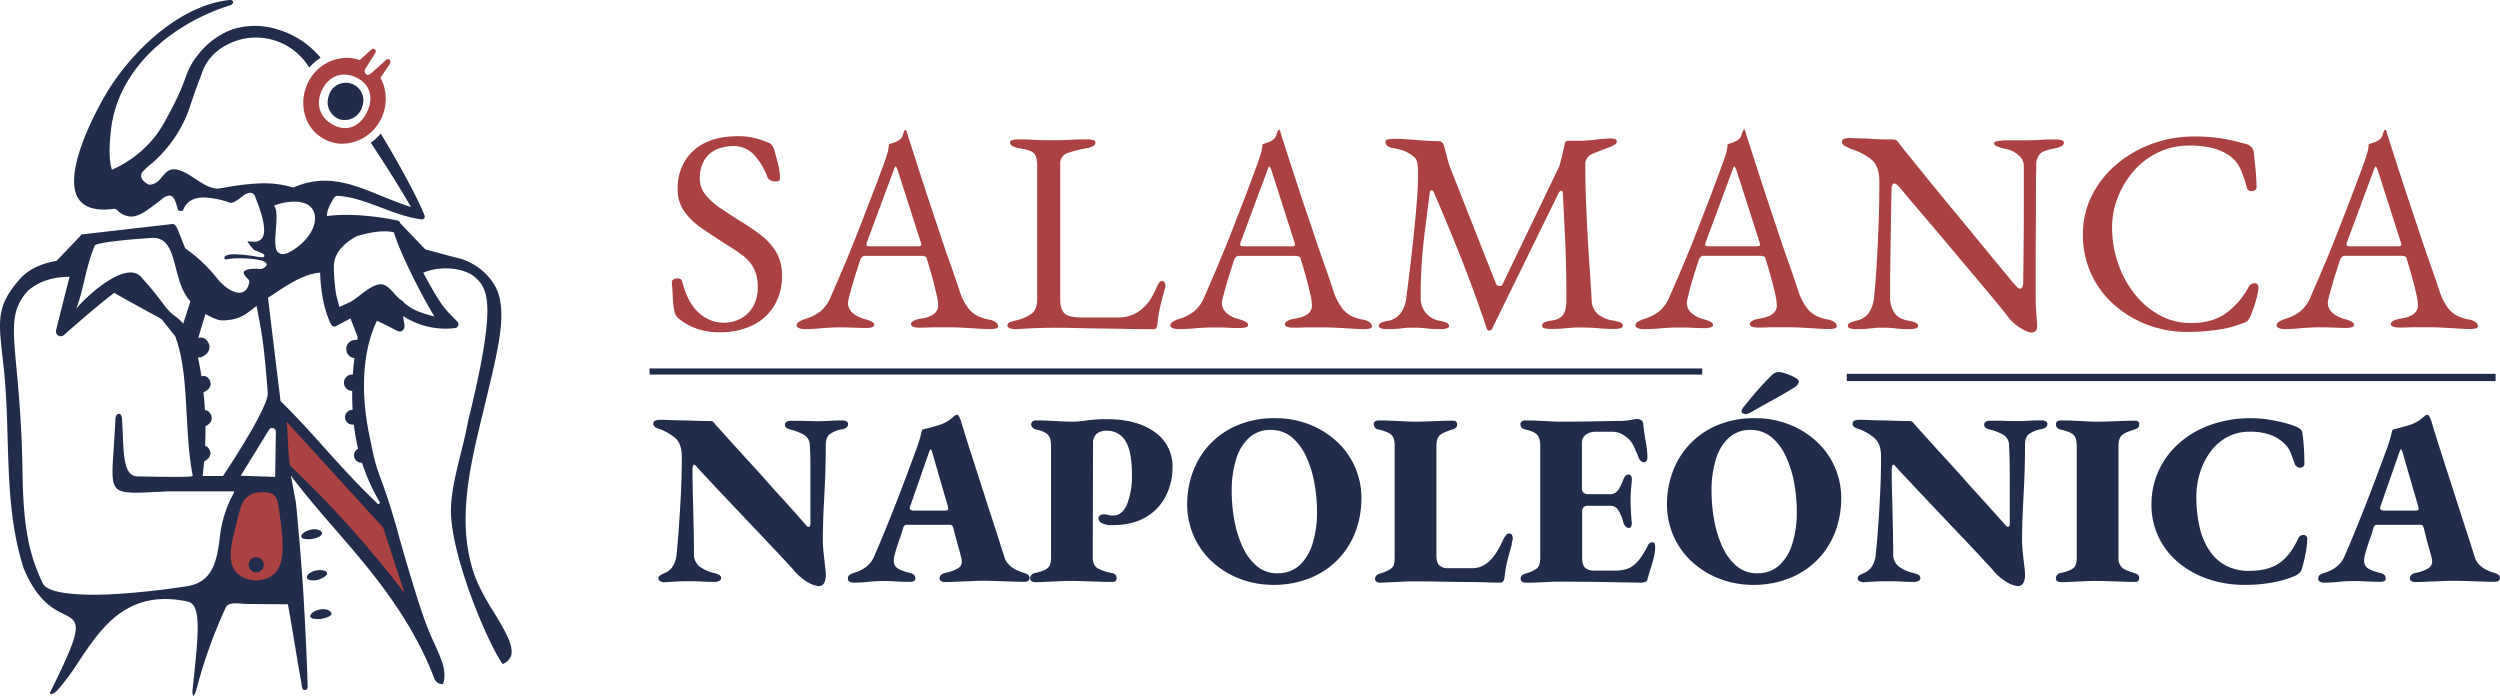 <svg xmlns="http://www.w3.org/2000/svg" viewBox="0 0 1073.59 298.9"><g id="Capa_2" data-name="Capa 2"><g id="Capa_1-2" data-name="Capa 1"><path d="M308.81,142.69a28.76,28.76,0,0,1-9.6-1.55,25.66,25.66,0,0,1-7.86-4.4,7.91,7.91,0,0,1-.93-1.11,5.41,5.41,0,0,1-.68-1.36,33.92,33.92,0,0,1-.8-6.44c-.13-2.64-.27-4.83-.44-6.56a1.41,1.41,0,0,1,.75-1.3,3.34,3.34,0,0,1,1.73-.44,2.87,2.87,0,0,1,1.24.31,1.36,1.36,0,0,1,.74,1.06q2.48,9.53,7.37,13.62a15.76,15.76,0,0,0,10.21,4.08,15.54,15.54,0,0,0,7.68-1.86,13.37,13.37,0,0,0,5.26-5.26,16,16,0,0,0,1.92-8,17.54,17.54,0,0,0-1.67-8.24,16.7,16.7,0,0,0-4.77-5.51q-3.09-2.35-7.55-5.08-4.83-3.09-9.53-6.25a31.4,31.4,0,0,1-7.8-7.3A16.38,16.38,0,0,1,291,81a22.87,22.87,0,0,1,2.85-11.39,20.61,20.61,0,0,1,8.6-8.11q5.76-3,14.43-3a28.59,28.59,0,0,1,7.74.93,44.28,44.28,0,0,1,5.26,1.79,3.77,3.77,0,0,1,1.67,1.24,5.09,5.09,0,0,1,.93,1.86c.5,1.73,1,3.71,1.61,5.94a25.16,25.16,0,0,1,.87,6.32c0,.91-.62,1.36-1.86,1.36a5.06,5.06,0,0,1-2.17-.5,2.28,2.28,0,0,1-1.3-1.23,29.25,29.25,0,0,0-6.06-10,12,12,0,0,0-8.8-3.47,17.59,17.59,0,0,0-6.93,1.36,11.68,11.68,0,0,0-5.26,4.46,14.87,14.87,0,0,0-2.05,8.29,10.57,10.57,0,0,0,2.42,6.75,28.71,28.71,0,0,0,6.38,5.76q4,2.73,8.54,5.57,4.33,2.61,8.48,5.7a26.65,26.65,0,0,1,6.81,7.37,19.33,19.33,0,0,1,2.66,10.46,24.18,24.18,0,0,1-3.34,12.81,22.1,22.1,0,0,1-9.41,8.49A32.05,32.05,0,0,1,308.81,142.69Z" style="fill:#ab4140"/><path d="M345.71,141.33a6.54,6.54,0,0,1-2.6-.44q-1-.44-1-1.17a1.89,1.89,0,0,1,1.05-1.55,12.74,12.74,0,0,1,3-1.3,20.12,20.12,0,0,0,5.95-3,15.52,15.52,0,0,0,4.7-6.57q3.47-7.92,6.38-14.85t5.51-13.62q2.6-6.69,5.39-13.93T380,69.14c.41-1.16.78-2.31,1.11-3.47a17.22,17.22,0,0,0,.62-3.71l2.23-.75a9.27,9.27,0,0,0,2.23-1.11,3.9,3.9,0,0,0,1.55-2.23,6.93,6.93,0,0,1,.8-2,.44.44,0,0,1,.31-.13c.13,0,.23.09.31.25a5.75,5.75,0,0,1,.43,1.24c.13.5.27,1,.44,1.49q3,9.41,6.19,19.19t6.25,18.88q3,9.1,5.57,16.35t4,11.7a25.61,25.61,0,0,0,3.71,7.43,11.72,11.72,0,0,0,4.15,3.46,20.48,20.48,0,0,0,4.64,1.49,6.8,6.8,0,0,1,3.1,1.18,2.2,2.2,0,0,1,1,1.67q0,.74-1,1a11.35,11.35,0,0,1-2.6.25c-1.16,0-2.72-.07-4.71-.19s-4.08-.25-6.31-.37-4.29-.19-6.19-.19H403c-1.65,0-3.18,0-4.58.07s-2.6.06-3.59.06a7.71,7.71,0,0,1-2.6-.37c-.67-.25-1-.62-1-1.12s.41-1.07,1.23-1.48a9.33,9.33,0,0,1,2.85-.87c2.73-.41,4.66-1.12,5.82-2.11a4.44,4.44,0,0,0,1.74-3.46,26.2,26.2,0,0,0-.81-5.39q-.81-3.52-1.92-7.55c-.74-2.68-1.44-5.06-2.1-7.12a1.44,1.44,0,0,0-.93-1.18,11,11,0,0,0-2.42-.18h-23.4a1.73,1.73,0,0,0-1,.43,4,4,0,0,0-1.05,1.79c-.25.83-.67,2.13-1.24,3.9s-1.16,3.66-1.74,5.64-1.07,3.76-1.48,5.32a16.06,16.06,0,0,0-.62,3,5.68,5.68,0,0,0,2.1,4.52,12.24,12.24,0,0,0,5.08,2.54c2.72.75,4.09,1.57,4.09,2.48,0,.49-.33.85-1,1.05a8.88,8.88,0,0,1-2.6.31q-1.62,0-4.71-.12c-2.06-.08-4.25-.13-6.56-.13-2.73,0-5.37.13-7.93.37S347.77,141.33,345.71,141.33Zm29-35.54h19.2c1.15,0,1.73-.21,1.73-.62a3.06,3.06,0,0,0-.06-.56,6.61,6.61,0,0,0-.19-.68L385.7,73.72c-.49-1.49-.86-2.23-1.11-2.23s-.5.7-1,2.11l-11.27,30.33a4,4,0,0,0-.25,1,.72.72,0,0,0,.68.75A11.85,11.85,0,0,0,374.68,105.79Z" style="fill:#ab4140"/><path d="M433.56,140.89q-.93-.44-.93-1a1.57,1.57,0,0,1,1.18-1.55c.78-.29,1.3-.47,1.55-.55a18.94,18.94,0,0,0,7.42-2.91c1.74-1.28,2.61-3.29,2.61-6V71.37a11.77,11.77,0,0,0-.62-4.4,4,4,0,0,0-2.23-2.1,21.21,21.21,0,0,0-4.71-1.18c-2.72-.5-4.08-1.32-4.08-2.48,0-.49.32-.84,1-1.05a9.13,9.13,0,0,1,2.6-.31c2.23,0,4,0,5.38.12s2.67.15,3.9.19,2.77.06,4.58.06c2.07,0,3.84,0,5.33-.06s3-.1,4.58-.19,3.47-.12,5.7-.12a9.23,9.23,0,0,1,2.6.31q1,.31,1,1.05a1.77,1.77,0,0,1-1,1.49,9.29,9.29,0,0,1-3.1,1,51.22,51.22,0,0,0-7.8,2,4.63,4.63,0,0,0-3.22,4.77v58.32q0,3.84,1.73,5.7t7.81,1.85h15.35a15.28,15.28,0,0,0,5.88-1.05,13.31,13.31,0,0,0,3.78-2.17,21.84,21.84,0,0,0,3.65-3.77,38.9,38.9,0,0,0,2.79-5,15,15,0,0,1,1.05-2.23c.53-1,1.09-1.48,1.67-1.48a1.18,1.18,0,0,1,1.11.74,3.3,3.3,0,0,1,.38,1.49,1.19,1.19,0,0,1-.07.31,1,1,0,0,0-.06.31c-.58,2.14-1.09,4.08-1.55,5.82s-.82,3.38-1.11,5-.52,3.22-.68,4.95a5,5,0,0,1-.43,1.49,1.32,1.32,0,0,1-1.3.62c-4.13,0-8.1-.05-11.89-.13s-7.45-.14-11-.18-6.87-.11-10.09-.19-6.4-.12-9.54-.12q-3.09,0-7,.12t-9.72.5A6.07,6.07,0,0,1,433.56,140.89Z" style="fill:#ab4140"/><path d="M506.18,141.33a6.54,6.54,0,0,1-2.6-.44q-1-.44-1-1.17a1.89,1.89,0,0,1,1.05-1.55,12.84,12.84,0,0,1,3-1.3,20.18,20.18,0,0,0,5.94-3,15.53,15.53,0,0,0,4.71-6.57q3.46-7.92,6.37-14.85t5.51-13.62q2.61-6.69,5.39-13.93t5.88-15.79c.41-1.16.78-2.31,1.12-3.47a17.86,17.86,0,0,0,.61-3.71l2.23-.75a9.1,9.1,0,0,0,2.23-1.11,3.9,3.9,0,0,0,1.55-2.23,7.24,7.24,0,0,1,.8-2,.46.46,0,0,1,.31-.13c.13,0,.23.09.31.25a6.31,6.31,0,0,1,.44,1.24c.12.5.26,1,.43,1.49q3,9.41,6.19,19.19T563,96.81q3,9.1,5.58,16.35t4,11.7a25.6,25.6,0,0,0,3.72,7.43,11.69,11.69,0,0,0,4.14,3.46,20.72,20.72,0,0,0,4.65,1.49,6.8,6.8,0,0,1,3.09,1.18,2.2,2.2,0,0,1,1,1.67q0,.74-1,1a11.35,11.35,0,0,1-2.6.25c-1.15,0-2.72-.07-4.7-.19s-4.09-.25-6.32-.37-4.29-.19-6.19-.19h-4.83c-1.65,0-3.18,0-4.58.07s-2.6.06-3.59.06a7.75,7.75,0,0,1-2.6-.37c-.66-.25-1-.62-1-1.12s.41-1.07,1.24-1.48a9.18,9.18,0,0,1,2.84-.87c2.73-.41,4.67-1.12,5.82-2.11a4.44,4.44,0,0,0,1.74-3.46,26.2,26.2,0,0,0-.81-5.39q-.8-3.52-1.92-7.55c-.74-2.68-1.44-5.06-2.1-7.12a1.44,1.44,0,0,0-.93-1.18,10.85,10.85,0,0,0-2.41-.18H531.81a1.73,1.73,0,0,0-1,.43,4.11,4.11,0,0,0-1,1.79c-.25.83-.66,2.13-1.24,3.9s-1.16,3.66-1.73,5.64-1.08,3.76-1.49,5.32a17,17,0,0,0-.62,3,5.66,5.66,0,0,0,2.11,4.52,12.14,12.14,0,0,0,5.07,2.54c2.73.75,4.09,1.57,4.09,2.48,0,.49-.33.85-1,1.05a8.83,8.83,0,0,1-2.6.31c-1.08,0-2.64,0-4.71-.12s-4.25-.13-6.56-.13c-2.72,0-5.37.13-7.92.37S508.24,141.33,506.18,141.33Zm29-35.54h19.19c1.15,0,1.73-.21,1.73-.62a3.06,3.06,0,0,0-.06-.56,4.77,4.77,0,0,0-.19-.68l-9.65-30.21c-.5-1.49-.87-2.23-1.12-2.23s-.49.7-1,2.11L532.8,103.93a4.27,4.27,0,0,0-.24,1,.71.71,0,0,0,.68.75A11.68,11.68,0,0,0,535.16,105.79Z" style="fill:#ab4140"/><path d="M595.7,141.33a9.18,9.18,0,0,1-2.6-.31c-.66-.21-1-.56-1-1.06a1.52,1.52,0,0,1,1-1.36,11.75,11.75,0,0,1,3.1-.86,8.75,8.75,0,0,0,5.08-3,13.1,13.1,0,0,0,2.6-6.68q1.49-11.15,2.6-21.24t1.79-18.2q.68-8.11.68-13.31V73.22a14.62,14.62,0,0,0-.12-2,20,20,0,0,0-.37-2,3.89,3.89,0,0,0-1.49-2,13.16,13.16,0,0,0-4.33-2.54,37.74,37.74,0,0,0-4.95-1.18,4,4,0,0,1-2-.93A2.06,2.06,0,0,1,595,61c0-.66.39-1.06,1.18-1.18a20.45,20.45,0,0,1,3-.19c.83,0,2.08,0,3.78.13s3.53.2,5.51.37,3.82.29,5.51.37,2.95.12,3.77.12a2.31,2.31,0,0,1,1.49.5,2.72,2.72,0,0,1,.87,1.48c.41,1.49.82,3.06,1.24,4.71a45.77,45.77,0,0,0,1.48,4.83l19.57,49.65a1.7,1.7,0,0,0,1.36,1,1.28,1.28,0,0,0,1.48-.68l24.4-50.76q.61-2.12,1.23-4.71c.42-1.73.75-3.26,1-4.58.24-1.07.66-1.61,1.23-1.61h4.46a64.31,64.31,0,0,0,7.86-.5,60.1,60.1,0,0,1,6.26-.49,8.67,8.67,0,0,1,1.61.19q1,.18,1,1a1.59,1.59,0,0,1-.68,1.36,13.5,13.5,0,0,1-2.54,1.24l-3.59,1.36c-1.32.5-2.56,1-3.72,1.49a4.75,4.75,0,0,0-2.1,1.67,4.18,4.18,0,0,0-.87,2.54q0,8.67.31,16.28t.68,14.61q.38,7,.87,13.81t.86,13.86a8.43,8.43,0,0,0,2.48,5.89,13.82,13.82,0,0,0,6.81,2.91,11.87,11.87,0,0,1,3.1.86,1.52,1.52,0,0,1,1,1.36c0,.5-.33.85-1,1.06a9.18,9.18,0,0,1-2.6.31c-2.23,0-4.07-.07-5.51-.19s-2.83-.23-4.15-.31-2.93-.12-4.83-.12c-1.65,0-3,0-4.15.12s-2.31.19-3.59.31-3,.19-5.26.19a9.13,9.13,0,0,1-2.6-.31c-.66-.21-1-.56-1-1.06a1.63,1.63,0,0,1,1-1.42,8.6,8.6,0,0,1,3.09-.8q3.6-.5,5-2.54c.9-1.36,1.36-3.49,1.36-6.38q0-8.91-.19-16.1t-.55-14.17q-.37-7-.75-15.3c-.08-.9-.33-1.34-.74-1.3s-.83.48-1.24,1.3l-28.48,58.08a1.16,1.16,0,0,1-1.11.68,1,1,0,0,1-1.12-.81q-4.83-14.49-10.34-28.54T615.64,82.39a.88.88,0,0,0-.87-.62.68.68,0,0,0-.74.62L612,98.3q-.93,7.24-1.43,14.3t-.49,15.48a10,10,0,0,0,2.1,6.13,9.45,9.45,0,0,0,6,3.53,11.77,11.77,0,0,1,3.09.86,1.52,1.52,0,0,1,1,1.36c0,.5-.33.85-1,1.06a9.18,9.18,0,0,1-2.6.31c-2.23,0-3.9-.07-5-.19s-2.11-.23-3-.31-2.08-.12-3.65-.12-2.64,0-3.47.12l-2.84.31A48.63,48.63,0,0,1,595.7,141.33Z" style="fill:#ab4140"/><path d="M705.9,141.33a6.54,6.54,0,0,1-2.6-.44q-1-.44-1-1.17a1.88,1.88,0,0,1,1.06-1.55,12.74,12.74,0,0,1,3-1.3,19.94,19.94,0,0,0,5.94-3,15.44,15.44,0,0,0,4.71-6.57q3.47-7.92,6.38-14.85t5.51-13.62q2.59-6.69,5.38-13.93t5.88-15.79c.42-1.16.79-2.31,1.12-3.47a17.85,17.85,0,0,0,.62-3.71l2.23-.75a9.22,9.22,0,0,0,2.22-1.11,3.86,3.86,0,0,0,1.55-2.23,6.86,6.86,0,0,1,.81-2,.42.42,0,0,1,.31-.13c.12,0,.22.09.31.25a6.34,6.34,0,0,1,.43,1.24c.12.5.27,1,.43,1.49q3,9.41,6.19,19.19t6.26,18.88q3,9.1,5.57,16.35t4,11.7a25.85,25.85,0,0,0,3.72,7.43,11.63,11.63,0,0,0,4.15,3.46,20.48,20.48,0,0,0,4.64,1.49,6.8,6.8,0,0,1,3.09,1.18,2.22,2.22,0,0,1,1,1.67c0,.49-.34.82-1,1a11.29,11.29,0,0,1-2.6.25c-1.15,0-2.72-.07-4.7-.19s-4.09-.25-6.32-.37-4.29-.19-6.19-.19h-4.83c-1.65,0-3.17,0-4.58.07s-2.6.06-3.59.06a7.75,7.75,0,0,1-2.6-.37c-.66-.25-1-.62-1-1.12s.41-1.07,1.24-1.48a9.16,9.16,0,0,1,2.85-.87c2.72-.41,4.66-1.12,5.82-2.11a4.45,4.45,0,0,0,1.73-3.46,26.75,26.75,0,0,0-.8-5.39q-.81-3.52-1.92-7.55c-.75-2.68-1.45-5.06-2.11-7.12-.17-.66-.47-1.06-.93-1.18a10.85,10.85,0,0,0-2.41-.18h-23.4a1.73,1.73,0,0,0-1.06.43,4.11,4.11,0,0,0-1.05,1.79c-.25.83-.66,2.13-1.24,3.9s-1.15,3.66-1.73,5.64S725.39,125.4,725,127a17,17,0,0,0-.62,3,5.66,5.66,0,0,0,2.11,4.52,12.12,12.12,0,0,0,5.08,2.54c2.72.75,4.08,1.57,4.08,2.48,0,.49-.33.85-1,1.05a8.83,8.83,0,0,1-2.6.31c-1.07,0-2.64,0-4.7-.12s-4.26-.13-6.57-.13c-2.72,0-5.36.13-7.92.37S708,141.33,705.9,141.33Zm29-35.54h19.19c1.16,0,1.73-.21,1.73-.62a3.06,3.06,0,0,0-.06-.56,6.35,6.35,0,0,0-.18-.68L745.9,73.72c-.5-1.49-.87-2.23-1.12-2.23s-.49.7-1,2.11l-11.26,30.33a4,4,0,0,0-.25,1,.71.71,0,0,0,.68.75A11.68,11.68,0,0,0,734.88,105.79Z" style="fill:#ab4140"/><path d="M872.2,142.81c-.75,0-2.21-.62-4.4-1.86a20.23,20.23,0,0,1-6.25-5.94l-3-3.71q-2.53-3.11-6.43-7.74l-8.49-10.09q-4.58-5.46-9.16-10.9t-8.54-10.09c-2.65-3.1-4.85-5.7-6.63-7.8L816,80.78a7.43,7.43,0,0,0-1.49-1.55,2,2,0,0,0-1.11-.43c-.41,0-.7.31-.87.92a6.79,6.79,0,0,0-.24,1.68q-.13,6.06-.25,14t-.25,16.34q-.12,8.43-.12,16.1a12,12,0,0,0,1.67,6.19c1.11,1.9,3.2,3.14,6.25,3.72a11.87,11.87,0,0,1,3.1.86,1.52,1.52,0,0,1,1,1.36c0,.5-.33.85-1,1.06a9.18,9.18,0,0,1-2.6.31c-2.23,0-3.9-.07-5-.19s-2.1-.23-3-.31-2.09-.12-3.65-.12-2.64,0-3.47.12-1.78.19-2.85.31a48.27,48.27,0,0,1-5,.19,9.18,9.18,0,0,1-2.6-.31c-.66-.21-1-.56-1-1.06a1.52,1.52,0,0,1,1-1.36,15.1,15.1,0,0,1,3.1-1,8.35,8.35,0,0,0,5.2-3.65,15.36,15.36,0,0,0,2-6.5q.49-4.71,1-12.45t.86-17.33q.38-9.6.38-19.75,0-6.57-3.41-9.41a25.77,25.77,0,0,0-8.85-4.58l-2.17-1.06C791.53,62.35,791,61.71,791,61a1.36,1.36,0,0,1,1.11-1.43,7.34,7.34,0,0,1,1.74-.31q3.58.14,5.82.19t4,.18c1.15.09,2.43.15,3.84.19s3.22.06,5.45.06a2.36,2.36,0,0,1,1.73.62A12.38,12.38,0,0,1,815.86,62q.5.74,3.28,4.14c1.86,2.28,4.17,5.12,6.93,8.55s5.8,7.14,9.1,11.14,6.61,8,9.91,12L854.24,109q4.21,5.13,7,8.48t3.28,4c.33.33.8.83,1.42,1.49a2.53,2.53,0,0,0,1.68,1c.74,0,1.15-.87,1.23-2.6q0-1.74.07-6.63t.12-11.88q.06-7,.06-15.17V70.87a6.11,6.11,0,0,0-2.6-4.46,10.59,10.59,0,0,0-4.58-2.35,24.12,24.12,0,0,1-3.84-1c-1.16-.41-1.73-.91-1.73-1.49s.57-.84,1.73-1a19.68,19.68,0,0,1,3.34-.31h7.06q3,0,4.71-.06c1.15,0,2.41-.1,3.77-.19s3.28-.12,5.76-.12a9.18,9.18,0,0,1,2.6.31q1,.31,1,1.05c0,1.16-1.36,2-4.08,2.48q-4.59.87-6.07,2.23a6.53,6.53,0,0,0-1.73,4.46c0,.41,0,2-.07,4.82s-.06,6.36-.06,10.65,0,8.92-.06,13.87-.06,9.89-.06,14.8v13.19c0,2,.06,3.77.18,5.38s.23,3,.31,4.09.13,2,.13,2.54c0,1.32-.27,2.16-.81,2.54A3.08,3.08,0,0,1,872.2,142.81Z" style="fill:#ab4140"/><path d="M939.18,142.56a47.84,47.84,0,0,1-16.71-3,45.76,45.76,0,0,1-14.37-8.48,39.58,39.58,0,0,1-13.62-30.4A36.84,36.84,0,0,1,898.32,84a42.28,42.28,0,0,1,10.53-13.38,50,50,0,0,1,15.29-8.85,52.36,52.36,0,0,1,18.14-3.16,77.78,77.78,0,0,1,8.17.37A63.4,63.4,0,0,1,957,60c2.11.45,4.56,1.05,7.37,1.79A5,5,0,0,1,967,63.32a4.72,4.72,0,0,1,.93,2.72c.17,1.9.37,3.95.62,6.13s.41,4.89.5,8.11a1.4,1.4,0,0,1-.81,1.43,2.6,2.6,0,0,1-2,.31,2,2,0,0,1-1.42-1.61A47.74,47.74,0,0,0,962,72.3a14.25,14.25,0,0,0-4.83-5.64,22.84,22.84,0,0,0-7.49-3.16,40.73,40.73,0,0,0-9.48-1,30.67,30.67,0,0,0-13.31,2.91,32.16,32.16,0,0,0-10.52,7.93,38.15,38.15,0,0,0-6.87,11.33A35.43,35.43,0,0,0,907,97.74a47,47,0,0,0,2.41,14.86,44.12,44.12,0,0,0,6.94,13.19,35.54,35.54,0,0,0,10.77,9.41A27.87,27.87,0,0,0,941,138.73q8.91,0,14.74-4.09a33.58,33.58,0,0,0,9.9-11.39,2.76,2.76,0,0,1,2.54-1.61c1.11,0,1.67.66,1.67,2a16,16,0,0,1-.49,3.16c-.33,1.44-.77,3-1.3,4.58s-1.06,3-1.55,4.27a8,8,0,0,1-1.43,2.23,7.82,7.82,0,0,1-2.53,1.11,45.8,45.8,0,0,1-11,2.73A93.65,93.65,0,0,1,939.18,142.56Z" style="fill:#ab4140"/><path d="M981.28,141.33a6.54,6.54,0,0,1-2.6-.44q-1-.44-1-1.17a1.89,1.89,0,0,1,1-1.55,12.84,12.84,0,0,1,3-1.3,20.18,20.18,0,0,0,5.94-3,15.44,15.44,0,0,0,4.71-6.57q3.47-7.92,6.37-14.85t5.51-13.62q2.61-6.69,5.39-13.93t5.88-15.79c.41-1.16.79-2.31,1.12-3.47a17.86,17.86,0,0,0,.61-3.71l2.23-.75a9.1,9.1,0,0,0,2.23-1.11,3.86,3.86,0,0,0,1.55-2.23,6.86,6.86,0,0,1,.81-2,.42.42,0,0,1,.3-.13c.13,0,.23.09.31.25a6.31,6.31,0,0,1,.44,1.24c.12.5.26,1,.43,1.49q3,9.41,6.19,19.19t6.26,18.88q3,9.1,5.57,16.35t4,11.7a25.6,25.6,0,0,0,3.72,7.43,11.69,11.69,0,0,0,4.14,3.46,20.72,20.72,0,0,0,4.65,1.49,6.8,6.8,0,0,1,3.09,1.18,2.2,2.2,0,0,1,1,1.67q0,.74-1,1a11.35,11.35,0,0,1-2.6.25c-1.15,0-2.72-.07-4.7-.19s-4.09-.25-6.32-.37-4.29-.19-6.19-.19h-4.83c-1.65,0-3.18,0-4.58.07s-2.6.06-3.59.06a7.75,7.75,0,0,1-2.6-.37c-.66-.25-1-.62-1-1.12s.41-1.07,1.24-1.48a9.16,9.16,0,0,1,2.85-.87c2.72-.41,4.66-1.12,5.82-2.11a4.45,4.45,0,0,0,1.73-3.46,26.2,26.2,0,0,0-.81-5.39q-.79-3.52-1.92-7.55c-.74-2.68-1.44-5.06-2.1-7.12a1.44,1.44,0,0,0-.93-1.18,10.85,10.85,0,0,0-2.41-.18h-23.41a1.73,1.73,0,0,0-1,.43,4.11,4.11,0,0,0-1.05,1.79c-.25.83-.66,2.13-1.24,3.9s-1.16,3.66-1.73,5.64-1.08,3.76-1.49,5.32a17,17,0,0,0-.62,3,5.66,5.66,0,0,0,2.11,4.52,12.14,12.14,0,0,0,5.07,2.54c2.73.75,4.09,1.57,4.09,2.48,0,.49-.33.85-1,1.05a8.83,8.83,0,0,1-2.6.31q-1.6,0-4.71-.12c-2.06-.08-4.25-.13-6.56-.13-2.72,0-5.37.13-7.92.37S983.35,141.33,981.28,141.33Zm29-35.54h19.19c1.15,0,1.73-.21,1.73-.62a3.06,3.06,0,0,0-.06-.56,6.35,6.35,0,0,0-.18-.68l-9.66-30.21c-.5-1.49-.87-2.23-1.12-2.23s-.49.7-1,2.11l-11.27,30.33a4.27,4.27,0,0,0-.24,1,.71.71,0,0,0,.68.75A11.68,11.68,0,0,0,1010.26,105.79Z" style="fill:#ab4140"/><path d="M351.51,251.69a11.54,11.54,0,0,1-4.59-1.64,22.91,22.91,0,0,1-6.6-5.85l-5.86-6.29q-2.91-3.1-5.86-6.22l-5.91-6.23-5.86-6.18L311,213.11q-3-3.12-5.85-6.23l-5.86-6.28a3.06,3.06,0,0,0-.53-.63q-.42-.42-.63-.42c-.29,0-.48.24-.58.73a6,6,0,0,0-.16,1.27c0,3.17.05,6.93.16,11.3s.21,8.74.31,13.14.16,8.32.16,11.77a6.6,6.6,0,0,0,2.27,5.43,16.63,16.63,0,0,0,6.49,2.9,8.37,8.37,0,0,1,1.9.69,1.59,1.59,0,0,1,1,1.53,1.29,1.29,0,0,1-.84,1.16,3.8,3.8,0,0,1-1.69.42c-1.9,0-3.48,0-4.75-.1s-2.45-.12-3.54-.16-2.37,0-3.85,0-3.18,0-4.7.1-3.22.18-5.12.32a3.76,3.76,0,0,1-1.53-.42,1.28,1.28,0,0,1-.89-1.16,1.55,1.55,0,0,1,.79-1.43q.79-.47,1.74-.9a7.32,7.32,0,0,0,3.75-3.16,11.93,11.93,0,0,0,1.53-5.38q.42-3.92.89-10.35t.9-14.46q.42-8,.42-16.68c0-3.66-.91-6.29-2.74-7.91a21.4,21.4,0,0,0-6.65-3.91,6.15,6.15,0,0,1-1.9-.79,1.75,1.75,0,0,1-.95-1.53,1.33,1.33,0,0,1,.79-1.32,4.55,4.55,0,0,1,1.95-.37c1.13,0,2.52,0,4.17.1s3.45.13,5.39.16,3.92.09,6,.16,4,.11,5.91.11A2.84,2.84,0,0,1,306,181a2.14,2.14,0,0,1,.79.79l5.54,6.18c1.87,2.07,3.73,4.13,5.6,6.17l5.59,6.12c1.87,2.05,3.71,4.1,5.54,6.18s3.68,4.13,5.55,6.17,3.72,4.1,5.59,6.18L345.7,225a7.14,7.14,0,0,0,.74.85,1.16,1.16,0,0,0,.74.42c.56,0,.84-.49.84-1.48v-17c0-3.06,0-6,0-8.87s-.12-5.37-.26-7.55a5.14,5.14,0,0,0-2.17-4.43,21,21,0,0,0-6.07-2.43,5.25,5.25,0,0,1-1.68-.68,1.68,1.68,0,0,1-.74-1.54,1.29,1.29,0,0,1,.74-1.16,2.94,2.94,0,0,1,1.47-.42c1.9,0,3.45,0,4.65,0l3.27.11c1,0,2.07.05,3.27.05,1.41,0,2.6,0,3.59-.05s2.06-.09,3.22-.16,2.62-.1,4.38-.1a3.54,3.54,0,0,1,1.85.42,1.31,1.31,0,0,1,.68,1.16c0,1.13-.88,1.86-2.63,2.22a12.27,12.27,0,0,0-5.28,2.11q-1.69,1.36-1.69,4.54,0,4.53-.11,9t-.31,8.81q-.22,4.33-.43,8.4t-.31,7.75q-.11,3.71-.11,6.76c0,1.62.11,3.47.32,5.54s.42,4,.63,5.7.32,2.9.32,3.54a7.55,7.55,0,0,1-.79,4A2.6,2.6,0,0,1,351.51,251.69Z" style="fill:#212b4b"/><path d="M366.92,250.21a4.57,4.57,0,0,1-2-.37,1.42,1.42,0,0,1-.79-1.42,1.71,1.71,0,0,1,.69-1.53,6.69,6.69,0,0,1,1.63-.8,14.75,14.75,0,0,0,5.44-2.63,11.25,11.25,0,0,0,3.33-4.12q2.52-5.81,4.85-11.51t4.54-11.34q2.22-5.66,4.38-11.4t4.28-11.56a56.44,56.44,0,0,0,2.21-6.91c.28-1.38.53-2.1.74-2.17,1.41-.35,2.71-.68,3.91-1s2.53-.72,4-1.22a14.53,14.53,0,0,0,3.53-1.84,19.87,19.87,0,0,0,2.27-1.85,3.4,3.4,0,0,1,1-.42c.31-.07.61.17.89.74a11.46,11.46,0,0,1,.69,1.42,14.7,14.7,0,0,1,.47,1.53q2.11,7,4.38,14l4.6,14.3q2.31,7.23,4.69,14.52t4.7,14.67a7.8,7.8,0,0,0,1.74,3,10.56,10.56,0,0,0,2.91,2.21,20.52,20.52,0,0,0,3.79,1.53,8.38,8.38,0,0,1,1.64.74,1.61,1.61,0,0,1,.69,1.48,1.37,1.37,0,0,1-.58,1.16,2.39,2.39,0,0,1-1.43.42c-1.48,0-3.29,0-5.43-.1l-6.44-.21c-2.15-.07-4-.11-5.65-.11-1.41,0-3.13,0-5.17.11s-4.12.16-6.23.26-3.94.16-5.49.16a2.89,2.89,0,0,1-1.53-.42,1.3,1.3,0,0,1-.69-1.16,1.88,1.88,0,0,1,.69-1.53,3.82,3.82,0,0,1,1.64-.8,16.06,16.06,0,0,0,5.91-2.21c1.26-.92,1.62-2.39,1.05-4.43-.35-1.41-.72-2.78-1.11-4.12s-.75-2.69-1.1-4.07l-1.06-4.06a4.35,4.35,0,0,0-.53-1.32,1.28,1.28,0,0,0-1.16-.47H389.51a1.44,1.44,0,0,0-1.22.47,3.52,3.52,0,0,0-.58,1.32c-.28,1.06-.58,2-.9,2.9s-.61,1.74-.89,2.59-.57,1.71-.85,2.59-.56,1.84-.84,2.9c-.64,2.25-.53,3.94.31,5.06s2.92,2.08,6.23,2.85c1.55.36,2.32,1.13,2.32,2.33a1.27,1.27,0,0,1-.52,1.11,3.1,3.1,0,0,1-1.69.36c-2.32,0-4.37,0-6.12-.15s-3.7-.16-5.81-.16a52.51,52.51,0,0,0-5.86.31A53,53,0,0,1,366.92,250.21Zm25.54-30.93h13.2c1,0,1.58-.24,1.58-.73a2.31,2.31,0,0,0-.05-.58c0-.11-.09-.3-.16-.59l-6.76-23.32c-.21-.71-.42-1.06-.63-1.06s-.35.35-.63,1.06l-8.13,23.32a1.94,1.94,0,0,0-.21.85.84.84,0,0,0,.58.79A2.8,2.8,0,0,0,392.46,219.28Z" style="fill:#212b4b"/><path d="M444.29,250a2.29,2.29,0,0,1-1.27-.42,1.33,1.33,0,0,1-.63-1.16,2.31,2.31,0,0,1,2-2.33q4-.84,5.49-2.11t1.48-4.53V191.52q0-3.37-1.32-4.8c-.88-.95-2.55-1.7-5-2.27a3,3,0,0,1-1.74-.95,2.08,2.08,0,0,1-.48-1.27,1.49,1.49,0,0,1,.58-1.21,2.33,2.33,0,0,1,1.53-.47c1.55,0,3.24,0,5.07.1s3.62.16,5.38.27,3.34.15,4.75.15a33.35,33.35,0,0,0,4.49-.26c1.3-.17,2.76-.35,4.38-.53a62.88,62.88,0,0,1,6.33-.26q13,0,20.58,5.54a17.73,17.73,0,0,1,7.6,15.15A26.87,26.87,0,0,1,500.65,213a21.88,21.88,0,0,1-8.6,9.08q-5.76,3.43-14.51,3.43a8.92,8.92,0,0,1-4.33-.84,2.44,2.44,0,0,1-1.48-2.11,1.37,1.37,0,0,1,.74-1.27,2.66,2.66,0,0,1,1.27-.42,6.89,6.89,0,0,1,2.06.26,6.85,6.85,0,0,0,2.16.27c2.67,0,4.7-1.64,6.07-4.91a33.28,33.28,0,0,0,2.06-12.72q0-10-2.8-14.41a8.93,8.93,0,0,0-8-4.38,6.32,6.32,0,0,0-4.43,1.37,5.48,5.48,0,0,0-1.48,4.22l-.11,48.77q0,3.27,1.85,4.54a18.89,18.89,0,0,0,6.39,2.21,3.34,3.34,0,0,1,1.48.69,2,2,0,0,1,.52,1.53,1.57,1.57,0,0,1-.42,1.16,1.72,1.72,0,0,1-1.27.42c-1.47,0-3.34,0-5.59-.1l-6.7-.21c-2.22-.07-4-.11-5.44-.11s-3,0-4.91.11-3.76.16-5.7.26S445.83,250,444.29,250Z" style="fill:#212b4b"/><path d="M546.78,251.16a39.9,39.9,0,0,1-14-2.48,37.23,37.23,0,0,1-11.82-7.07,33,33,0,0,1-8.13-11,33.42,33.42,0,0,1-3-14.2,39.54,39.54,0,0,1,2.43-13.77,34.37,34.37,0,0,1,19.11-20,40.88,40.88,0,0,1,16.36-3.06,39.75,39.75,0,0,1,14,2.48,37.23,37.23,0,0,1,11.82,7.07,32.81,32.81,0,0,1,11.08,25.17,39.73,39.73,0,0,1-2.43,13.73,34.29,34.29,0,0,1-19.1,20A40.91,40.91,0,0,1,546.78,251.16Zm1.9-5a13.4,13.4,0,0,0,9.34-3.38,20.69,20.69,0,0,0,5.65-9.34,45.2,45.2,0,0,0,1.9-13.67,68.74,68.74,0,0,0-1.16-12.56,46.42,46.42,0,0,0-3.59-11.35,23.27,23.27,0,0,0-6.18-8.18,13.8,13.8,0,0,0-9-3.06,13.31,13.31,0,0,0-9.24,3.38,20.31,20.31,0,0,0-5.59,9.29A45.74,45.74,0,0,0,528.94,211a68.74,68.74,0,0,0,1.16,12.56,47,47,0,0,0,3.54,11.34,23.1,23.1,0,0,0,6.12,8.24A13.54,13.54,0,0,0,548.68,246.2Z" style="fill:#212b4b"/><path d="M592.48,250.21a2,2,0,0,1-1.48-.53,1.59,1.59,0,0,1-.52-1.16,2,2,0,0,1,.52-1.26,3.16,3.16,0,0,1,1.59-.95,15.3,15.3,0,0,0,4.91-2.22c1-.77,1.42-2.25,1.42-4.43V191.52a8.86,8.86,0,0,0-.58-3.59,4.44,4.44,0,0,0-2.06-2.05,17.38,17.38,0,0,0-4.33-1.43,2.29,2.29,0,0,1-2-2.32,1.33,1.33,0,0,1,.63-1.16,2.29,2.29,0,0,1,1.27-.42c1.55,0,3.29,0,5.22.1s3.84.16,5.7.27,3.5.15,4.91.15,3.1,0,5.07-.1l6-.21c2-.07,3.8-.11,5.27-.11a1.91,1.91,0,0,1,1.27.37,1.54,1.54,0,0,1,.42,1.21,1.77,1.77,0,0,1-.53,1.48,4.78,4.78,0,0,1-1.47.74c-2.89.85-4.75,1.73-5.6,2.64s-1.26,2.43-1.26,4.54v47q0,3,1.26,4.17A5.48,5.48,0,0,0,622,244h10.24a9.83,9.83,0,0,0,4-.79,12.06,12.06,0,0,0,3.27-2.16,20.09,20.09,0,0,0,3.22-4,38,38,0,0,0,2.48-4.59,10.09,10.09,0,0,1,1.74-2.9,1.89,1.89,0,0,1,1.22-.48,1.16,1.16,0,0,1,1.16.74,3.75,3.75,0,0,1,.31,1.48,6.31,6.31,0,0,1-.21,1.05,6,6,0,0,0-.21,1.38q-.84,3.17-1.48,5.43c-.42,1.52-.75,3-1,4.33s-.47,2.94-.69,4.7a3.84,3.84,0,0,1-.47,1.37,1.41,1.41,0,0,1-1.32.63c-1,0-2.83,0-5.54-.1s-5.86-.13-9.45-.16-7.3-.09-11.14-.16-7.33-.11-10.5-.11c-1.41,0-3,0-4.85.11s-3.66.16-5.49.26S593.89,250.21,592.48,250.21Z" style="fill:#212b4b"/><path d="M655,250.21a2,2,0,0,1-1.48-.53,1.59,1.59,0,0,1-.52-1.16c0-1.05.7-1.79,2.11-2.21a15.23,15.23,0,0,0,4.9-2.22c.95-.77,1.43-2.25,1.43-4.43V191.52q0-3.37-1.32-4.8c-.88-.95-2.55-1.7-5-2.27a3,3,0,0,1-1.75-.95,2.13,2.13,0,0,1-.47-1.27,1.49,1.49,0,0,1,.58-1.21,2.33,2.33,0,0,1,1.53-.47c1.55,0,3.24,0,5.07.1s3.62.16,5.38.27,3.34.15,4.75.15q5.91,0,12.67-.1l11.92-.21a29.11,29.11,0,0,0,5.55-.43,22.38,22.38,0,0,1,2.58-.42,3.66,3.66,0,0,1,1.74.48,2,2,0,0,1,1,1.74q.42,3.9,1.1,7.65a37,37,0,0,1,.69,6.6A2.5,2.5,0,0,1,707,198a1.19,1.19,0,0,1-1,.53,2.14,2.14,0,0,1-1.16-.42,3.12,3.12,0,0,1-1.06-1.37q-1.15-2.85-2.06-4.81a10.7,10.7,0,0,0-2-3.11,16.59,16.59,0,0,0-3-2.27A9,9,0,0,0,692,185.4h-6.65a7,7,0,0,0-4.33,1.27,4.23,4.23,0,0,0-1.69,3.59v19.42a2.34,2.34,0,0,0,.74,1.95,3.14,3.14,0,0,0,2,.58h9a4.28,4.28,0,0,0,4-2,27,27,0,0,0,2.16-4.54c.56-1.27,1.3-1.9,2.22-1.9a1.17,1.17,0,0,1,1,.63,2.84,2.84,0,0,1,.32,1.8c-.08,1-.16,2-.27,3s-.17,1.95-.21,2.9-.05,1.92-.05,2.91,0,1.84.05,2.79.09,1.92.16,2.91.14,2,.21,3.06a4,4,0,0,1-.16,2.27c-.25.46-.54.68-.9.68-1.19,0-2-.84-2.53-2.53a18.05,18.05,0,0,0-2.16-5.17,3.73,3.73,0,0,0-3.22-1.8h-9.92a2.24,2.24,0,0,0-1.75.64,2.58,2.58,0,0,0-.58,1.79v20c0,2,.43,3.36,1.27,4.17a5.47,5.47,0,0,0,3.91,1.21h9.39a15.15,15.15,0,0,0,4.17-.58,9.2,9.2,0,0,0,3.54-1.84,17.15,17.15,0,0,0,3.32-3.8,44.48,44.48,0,0,0,2.69-4.65,2.11,2.11,0,0,1,.9-1.05,2.75,2.75,0,0,1,1.11-.21.83.83,0,0,1,.84.68,4.85,4.85,0,0,1,.21,1.43,17.85,17.85,0,0,1-.52,4.11q-.54,2.22-1.32,4.7t-1.53,5.12a1.45,1.45,0,0,1-1,1,4.66,4.66,0,0,1-1.59.27l-4.11-.06c-2.4,0-5.37-.09-8.92-.16s-7.25-.12-11.09-.15-7.33-.06-10.5-.06c-1.41,0-3,0-4.86.11s-3.65.16-5.48.26S656.38,250.21,655,250.21Z" style="fill:#212b4b"/><path d="M752.82,251.16a39.9,39.9,0,0,1-14-2.48A37.12,37.12,0,0,1,727,241.61a33,33,0,0,1-8.13-11,33.42,33.42,0,0,1-3-14.2,39.54,39.54,0,0,1,2.43-13.77,34.37,34.37,0,0,1,19.11-20,40.88,40.88,0,0,1,16.36-3.06,39.75,39.75,0,0,1,14,2.48,37.23,37.23,0,0,1,11.82,7.07,32.81,32.81,0,0,1,11.08,25.17,39.73,39.73,0,0,1-2.43,13.73,34.29,34.29,0,0,1-19.1,20A40.91,40.91,0,0,1,752.82,251.16Zm1.9-5a13.4,13.4,0,0,0,9.34-3.38,20.69,20.69,0,0,0,5.65-9.34,45.2,45.2,0,0,0,1.9-13.67,68.74,68.74,0,0,0-1.16-12.56,46.85,46.85,0,0,0-3.59-11.35,23.27,23.27,0,0,0-6.18-8.18,13.8,13.8,0,0,0-9-3.06,13.31,13.31,0,0,0-9.24,3.38,20.31,20.31,0,0,0-5.59,9.29A45.74,45.74,0,0,0,735,211a68.74,68.74,0,0,0,1.16,12.56,47,47,0,0,0,3.54,11.34,23.1,23.1,0,0,0,6.12,8.24A13.54,13.54,0,0,0,754.72,246.2Zm-5.49-68.4c-.92-.21-1.37-.56-1.37-1.05a4.73,4.73,0,0,1,1.26-2.33q2.85-3.58,5.7-6.86T761,161a4.09,4.09,0,0,1,3.69-1.16,15.72,15.72,0,0,1,2.8.79,21.85,21.85,0,0,1,3.59,1.63c1.09.64,1.56,1.27,1.42,1.91a4.54,4.54,0,0,1-2.11,2.32q-4.22,2.64-9.08,5.27c-3.23,1.76-6.3,3.49-9.18,5.18a7.73,7.73,0,0,1-1.74.74A2.21,2.21,0,0,1,749.23,177.8Z" style="fill:#212b4b"/><path d="M866.5,251.69a11.54,11.54,0,0,1-4.59-1.64,22.91,22.91,0,0,1-6.6-5.85l-5.86-6.29q-2.9-3.1-5.86-6.22l-5.91-6.23-5.86-6.18L826,213.11q-3-3.12-5.86-6.23l-5.86-6.28a3.06,3.06,0,0,0-.53-.63q-.42-.42-.63-.42c-.28,0-.48.24-.58.73a6,6,0,0,0-.16,1.27c0,3.17,0,6.93.16,11.3s.21,8.74.31,13.14.16,8.32.16,11.77a6.6,6.6,0,0,0,2.27,5.43,16.7,16.7,0,0,0,6.49,2.9,8.37,8.37,0,0,1,1.9.69,1.59,1.59,0,0,1,1,1.53,1.29,1.29,0,0,1-.84,1.16,3.77,3.77,0,0,1-1.69.42c-1.9,0-3.48,0-4.75-.1s-2.44-.12-3.54-.16-2.37,0-3.85,0-3.18,0-4.7.1-3.21.18-5.11.32a3.69,3.69,0,0,1-1.53-.42,1.29,1.29,0,0,1-.9-1.16,1.55,1.55,0,0,1,.79-1.43q.79-.47,1.74-.9a7.32,7.32,0,0,0,3.75-3.16,11.93,11.93,0,0,0,1.53-5.38q.42-3.92.9-10.35t.89-14.46q.42-8,.43-16.68c0-3.66-.92-6.29-2.75-7.91a21.4,21.4,0,0,0-6.65-3.91,6.15,6.15,0,0,1-1.9-.79,1.75,1.75,0,0,1-.95-1.53,1.33,1.33,0,0,1,.79-1.32,4.57,4.57,0,0,1,2-.37c1.12,0,2.51,0,4.16.1s3.45.13,5.39.16,3.92.09,6,.16,4,.11,5.91.11A2.78,2.78,0,0,1,821,181a2.14,2.14,0,0,1,.79.79l5.55,6.18q2.79,3.1,5.59,6.17l5.59,6.12c1.87,2.05,3.72,4.1,5.55,6.18s3.67,4.13,5.54,6.17,3.73,4.1,5.59,6.18l5.54,6.17a7.14,7.14,0,0,0,.74.85,1.16,1.16,0,0,0,.74.42c.56,0,.85-.49.85-1.48v-17q0-4.59-.06-8.87t-.26-7.55a5.16,5.16,0,0,0-2.16-4.43,21.2,21.2,0,0,0-6.07-2.43,5.21,5.21,0,0,1-1.69-.68,1.68,1.68,0,0,1-.74-1.54,1.29,1.29,0,0,1,.74-1.16,2.94,2.94,0,0,1,1.47-.42c1.9,0,3.45,0,4.65,0l3.27.11c1,0,2.08.05,3.27.05,1.41,0,2.61,0,3.59-.05s2.06-.09,3.22-.16,2.62-.1,4.38-.1a3.52,3.52,0,0,1,1.85.42,1.3,1.3,0,0,1,.69,1.16c0,1.13-.89,1.86-2.64,2.22a12.27,12.27,0,0,0-5.28,2.11q-1.69,1.36-1.69,4.54,0,4.53-.11,9t-.31,8.81q-.21,4.33-.42,8.4c-.15,2.71-.25,5.29-.32,7.75s-.11,4.72-.11,6.76c0,1.62.11,3.47.32,5.54s.42,4,.63,5.7.32,2.9.32,3.54a7.45,7.45,0,0,1-.79,4A2.6,2.6,0,0,1,866.5,251.69Z" style="fill:#212b4b"/><path d="M884.76,250a2.29,2.29,0,0,1-1.27-.42,1.33,1.33,0,0,1-.63-1.16,2.31,2.31,0,0,1,2-2.33q4-.84,5.49-2.11t1.48-4.53V191.52q0-3.37-1.37-4.75c-.92-.91-2.78-1.69-5.6-2.32a2.29,2.29,0,0,1-2-2.32,1.33,1.33,0,0,1,.63-1.16,2.29,2.29,0,0,1,1.27-.42c1.55,0,3.29,0,5.22.1s3.84.16,5.7.27,3.5.15,4.91.15,3.1,0,5.07-.1l6-.21c2.05-.07,3.8-.11,5.28-.11a1.91,1.91,0,0,1,1.27.37,1.54,1.54,0,0,1,.42,1.21,1.8,1.8,0,0,1-.53,1.48,4.78,4.78,0,0,1-1.47.74c-2.89.85-4.75,1.73-5.6,2.64s-1.27,2.43-1.27,4.54v47.71a5.68,5.68,0,0,0,1.38,4.27c.91.89,2.74,1.71,5.49,2.48a5,5,0,0,1,1.47.74,1.82,1.82,0,0,1,.53,1.48,1.57,1.57,0,0,1-.42,1.16,1.72,1.72,0,0,1-1.27.42c-1.48,0-3.23,0-5.28-.1l-6-.21c-2-.07-3.66-.11-5.07-.11s-3,0-4.91.11-3.76.16-5.7.26S886.31,250,884.76,250Z" style="fill:#212b4b"/><path d="M963.92,251.16a48.24,48.24,0,0,1-15.62-2.48,39.56,39.56,0,0,1-12.77-7.07,31.92,31.92,0,0,1-11.61-25.18,34.38,34.38,0,0,1,2.85-13.77,35,35,0,0,1,8.39-11.77,40.93,40.93,0,0,1,13.56-8.23A51,51,0,0,1,967,179.6a46.41,46.41,0,0,1,6.81.52,69.35,69.35,0,0,1,6.86,1.38,37,37,0,0,1,5.76,1.9,6.7,6.7,0,0,1,1.53,1,2.7,2.7,0,0,1,.79,1.8q.53,3.8.68,7.12c.11,2.22.16,4.1.16,5.65a1.69,1.69,0,0,1-.89,1.69,2.25,2.25,0,0,1-1.9,0,2.59,2.59,0,0,1-1.43-1.69q-.74-2.11-1.64-4.44a10.71,10.71,0,0,0-2.69-4,16.37,16.37,0,0,0-5.8-3.69A24.81,24.81,0,0,0,966,185.4a19.79,19.79,0,0,0-9.5,2.27,21.68,21.68,0,0,0-7.17,6.23,29.84,29.84,0,0,0-4.54,9,34.55,34.55,0,0,0-1.59,10.5,56.35,56.35,0,0,0,1.38,12.93,30,30,0,0,0,4.22,10.08,19.65,19.65,0,0,0,7.12,6.5A21.24,21.24,0,0,0,966,245.14q7.92,0,12.72-3.27t8.08-10.34q.84-1.91,2.43-1.8a1.56,1.56,0,0,1,1.58,1.8,27,27,0,0,1-.26,3.43c-.18,1.3-.43,2.71-.74,4.22s-.73,3.12-1.22,4.8a4.14,4.14,0,0,1-1,1.9,7.56,7.56,0,0,1-1.69,1.27,45.26,45.26,0,0,1-9.5,2.9A63.19,63.19,0,0,1,963.92,251.16Z" style="fill:#212b4b"/><path d="M998.33,250.21a4.55,4.55,0,0,1-2-.37,1.41,1.41,0,0,1-.79-1.42,1.71,1.71,0,0,1,.69-1.53,6.52,6.52,0,0,1,1.63-.8,14.91,14.91,0,0,0,5.44-2.63,11.12,11.12,0,0,0,3.32-4.12q2.54-5.81,4.86-11.51t4.54-11.34q2.2-5.66,4.38-11.4t4.27-11.56a55.21,55.21,0,0,0,2.22-6.91c.28-1.38.53-2.1.74-2.17,1.4-.35,2.71-.68,3.9-1s2.54-.72,4-1.22a14.42,14.42,0,0,0,3.54-1.84,19.87,19.87,0,0,0,2.27-1.85,3.46,3.46,0,0,1,1-.42c.32-.07.62.17.9.74a11.46,11.46,0,0,1,.69,1.42,14.7,14.7,0,0,1,.47,1.53q2.11,7,4.38,14t4.59,14.3q2.33,7.23,4.7,14.52t4.7,14.67a7.8,7.8,0,0,0,1.74,3,10.66,10.66,0,0,0,2.9,2.21,20.62,20.62,0,0,0,3.8,1.53,8.38,8.38,0,0,1,1.64.74,1.6,1.6,0,0,1,.68,1.48,1.35,1.35,0,0,1-.58,1.16,2.34,2.34,0,0,1-1.42.42c-1.48,0-3.29,0-5.44-.1l-6.44-.21c-2.14-.07-4-.11-5.64-.11-1.41,0-3.14,0-5.18.11s-4.11.16-6.22.26-4,.16-5.49.16a2.84,2.84,0,0,1-1.53-.42,1.3,1.3,0,0,1-.69-1.16,1.88,1.88,0,0,1,.69-1.53,3.78,3.78,0,0,1,1.63-.8,15.91,15.91,0,0,0,5.91-2.21c1.27-.92,1.62-2.39,1.06-4.43-.35-1.41-.72-2.78-1.11-4.12s-.76-2.69-1.11-4.07-.7-2.72-1-4.06a4.35,4.35,0,0,0-.53-1.32,1.28,1.28,0,0,0-1.16-.47h-18.37a1.42,1.42,0,0,0-1.21.47,3.52,3.52,0,0,0-.58,1.32c-.28,1.06-.58,2-.9,2.9s-.62,1.74-.9,2.59-.56,1.71-.84,2.59-.56,1.84-.85,2.9q-.95,3.38.32,5.06c.85,1.13,2.92,2.08,6.23,2.85,1.55.36,2.32,1.13,2.32,2.33a1.26,1.26,0,0,1-.53,1.11,3.05,3.05,0,0,1-1.69.36q-3.48,0-6.12-.15c-1.76-.11-3.69-.16-5.8-.16a52.38,52.38,0,0,0-5.86.31A53.15,53.15,0,0,1,998.33,250.21Zm25.55-30.93h13.19c1.06,0,1.59-.24,1.59-.73a1.81,1.81,0,0,0-.06-.58c0-.11-.09-.3-.16-.59l-6.75-23.32c-.21-.71-.42-1.06-.63-1.06s-.36.35-.64,1.06l-8.13,23.32a1.94,1.94,0,0,0-.21.85.85.85,0,0,0,.58.79A2.88,2.88,0,0,0,1023.88,219.28Z" style="fill:#212b4b"/><rect x="278.95" y="158.23" width="452.05" height="2.61" style="fill:#212b4b"/><rect x="793.07" y="160.53" width="278.63" height="3.12" style="fill:#212b4b"/><path d="M118.07,248.6c-4.2,3.7-10.3,2.9-10.6,2.8-1.3-.2-5.9-1.1-8.4-5.1a11.51,11.51,0,0,1-1.5-4.4c-.7-4.9.2-8.4,2.6-18.1,1.9-7.6,2.6-10.8,5.8-13a14.14,14.14,0,0,1,2.4-1.3c1.7-.5,6.7-.8,8.9.3,2.9,1.5,3,4.9,3.9,12.1C123.27,236.9,122.67,244.5,118.07,248.6Z" style="fill:#ab4140"/><path d="M110,239.3a3.25,3.25,0,0,0,0,6.5,3.25,3.25,0,1,0,0-6.5Z" style="fill:#212b4b"/><path d="M137,227.6c-5.2-1.8-12.5,4.7-3.1,3.9C137.17,230.9,140.07,229.2,137,227.6Z" style="fill:#212b4b"/><path d="M140.77,261.9c-5.2-1.8-12.3,4.6-3.1,3.9C142.17,265.1,143.87,263.5,140.77,261.9Z" style="fill:#212b4b"/><path d="M136.87,248.9c8.7-3.3-.4-6-4.5-2.3C130.27,249.3,134.47,249.7,136.87,248.9Z" style="fill:#212b4b"/><path d="M212,262.8a102.51,102.51,0,0,1-7.3-13.4c-9.2-22.9-3.2-48,2.7-72.2,6-25.1,10.22-40.3,6.5-51.5,0,0-3.2-10.3-15.8-14.5-3.85-1-9.6-2.48-15.5-4.15L171.89,95.87a.19.19,0,0,0,0-.07,1.5,1.5,0,0,0-1.2-1.1c-8.4-1.81-20.89-3.25-30.27-1.91-.1-1.89.87-4.42,3-7.79a1.89,1.89,0,0,1,1.6-.9h.1c6.3.4,12.6,2.8,18.7,5.1,5.3,2,10.9,4.1,16.4,4.9.2,0,.5.1.7.1a1.3,1.3,0,0,0,1.3-.5,1.67,1.67,0,0,0,.1-1.2c-4.2-10.2-13.1-25.7-18.8-35.1a22.66,22.66,0,0,1-4.3,3.9c4.9,7.3,12.2,18.8,16.4,26.1l.9,1.5-1.6-.5c-3.8-1.3-7.5-2.8-11-4.2-8.3-3.4-16.1-6.6-24.5-6.6a32.79,32.79,0,0,0-13.1,2.8l-.2.1h-.3a44.63,44.63,0,0,0-12.6-1.8,100.37,100.37,0,0,0-16.4,1.8l-3.1.5h-.1c-3.4,0-6.7-2.2-9.9-4.3s-6-3.9-9-4c-2,0-3.1,1-4.3,2.3-1.9,2-1.6,2.1-2.5,2.8-2.3,1.8-4,1.5-4,1.5-1.4-.7-3.1-1.9-3.3-3.5s1.2-2.6,2.7-4.1a55.65,55.65,0,0,0,16.4-21.1c2.1-4.7,1.8-5.7,7-19.2a19.49,19.49,0,0,1,2.6-5.2c4.3-6.2,11-8.3,13.1-9A26.75,26.75,0,0,1,132.77,29a24.72,24.72,0,0,1,4.9-4.2,37.66,37.66,0,0,0-18.3-12.1,31.74,31.74,0,0,0-19.5-.1,33,33,0,0,0-15.1,11.3c-5.4,6.7-4,9.5-11.1,22.9-3.2,6.1-5.2,9.9-9.1,14.2a48.77,48.77,0,0,1-16.5,11.9c-1.7-4.9-.8-13.3-.5-16.4,3-29.2,29.5-47.5,51.2-54.2,1-.3,1.4-1,1.3-1.5s-.5-.8-1.2-.8h-.3c-22.1,2.3-43.4,23.3-53.9,41.8-5.4,9.5-17.2,32.9-11.2,43.2,2,3.3,5.7,5,11.2,5a28.28,28.28,0,0,0,4.1-.3H49a2.11,2.11,0,0,1,1.3.5,8.7,8.7,0,0,0,6,2.8c3.4,0,6.7-2.5,10.2-5.2,1-.7,2-1.5,2.9-2.2a6,6,0,0,1,3.3-1.6c1.9,0,2.5,2.1,3.2,4.3.2.6.4,1.3.6,1.9.1.2.5.4,1.1.4a1.69,1.69,0,0,0,1-.3c1.4-3.7,4.4-5.5,9-5.5a36.91,36.91,0,0,1,10.7,2.1,1.88,1.88,0,0,0,.8.2c1.2,0,2.8-1.1,4.2-2.2s2.8-2.1,4.1-2.1,2,.8,2.4,2.3c3.6,9,4.5,14.6,2.8,17.1a4.11,4.11,0,0,1-3.6,1.6c-.6,0-1.2-.1-1.8-.1a3.4,3.4,0,0,0-1-.1,19.35,19.35,0,0,0,2.8,3.6l.2.2c4.1,1.6,4.4,1.8,4.3,2.5,0,.2-.2.6-.9.6-1-.1-2-.2-3-.4a65.62,65.62,0,0,0-8.8-.9c-2.8,0-3.8.5-4.2.9a.78.78,0,0,0-.2.8.56.56,0,0,0,.6.5h.1a27.46,27.46,0,0,1,5.7-.5c1.1,0,11.2.1,11.7,2.5.2,1.1-1.4,1.7-1.9,2a1.48,1.48,0,0,1-.7.1h-.2c-.6,0-1.3-.1-1.9-.1-2.8,0-4.8.5-5.1,1.4-.2.6.3,1.6,1.7,2.9a1.83,1.83,0,0,1,.6,1.7c-.7,3.6-2.7,4.3-4.3,4.3-3,0-6.8-2.9-9-5.6l-.1-.1a11.52,11.52,0,0,1-.8-1,64,64,0,0,0-13.26-12.36L76.57,99.2c-.5-1.3-1.3-3.1-2.5-3l-38.71,4.44-.2,0-.07.08-.22,0s-.1.15-.19.4L24.31,112c-5.67,1-11.4,3.14-15.44,7.44-11.8,13.3-9.2,19.1-6.9,42.1v.4c.8,8.9,1.1,18,1.3,26.7.6,19.1,1.1,37.2,6.8,55.1v.1c5.9,14.2,12.7,17.6,17.2,19.8,2.4,1.2,4.3,2.1,5,4.2,1.2,3.6-1.2,10.2-10.7,29.4a.64.64,0,0,0,0,.6.52.52,0,0,0,.4.2c.3,0,1.3-.1,3.1-2.1a99.6,99.6,0,0,0,8.7-11.8c8.4-12.6,17.9-26.9,37.2-26.9a44.88,44.88,0,0,1,9.6,1.1c5.3,1.1,5,10.6,2.9,30.4-.3,3-.6,5.7-.8,7.7a5.39,5.39,0,0,0,.3,2.5,4.25,4.25,0,0,0,1-1.7,43.07,43.07,0,0,0,1.3-4.6A212.11,212.11,0,0,1,97,260.8c.7-1.5,2.7-1.7,4.1-1.7,1.1,0,2.3.1,3.4.2s18.9.2,19.1.2,4.1,24.3,5.4,31.4c.3,1.5.5,3,.8,4.5a1,1,0,0,0,1.1.9,1.22,1.22,0,0,0,.9-.4,1.14,1.14,0,0,0,.3-.8c0-1.5-.1-3-.1-4.5-.2-7.2-1.1-25-1.5-32-.8-13.9-2-28.2-3.4-42.6-.1-.6-2.2-11.8-2.2-11.8,2.9,4,9,11.5,14.8,18.2,14.6,17,35.7,39.5,46.9,69.2v.1a4.14,4.14,0,0,0,3,2.1c.3,0,.7-.1.9-.8,1.2-5.2-.8-9.6-3.8-16.3-.7-1.6-1.5-3.2-2.2-5-2.7-6.3-4.9-13.4-9.2-27.6-1.5-5.1-2.5-8.6-3.6-12.4l-.5-1.9c-4.7-17.1-7.3-22.8-9-27.9-1.5-4.1-2.6-10.3-3.5-14.5-5.29-25.19-.72-41.83,3.19-49.64,2.81,1.28,6,2.91,8.71,4.34,1.8.9,3.8-.6,2.9-3.6,0,0-.16-1.12-.41-2.8a33.29,33.29,0,0,0,22.21,5.2,1.64,1.64,0,0,0,1.1-2.8c-1.6-1.6-3.2-3.2-4.8-5-2.29-2.52-6.14-9-9.85-16,9.32-3.75,18.21-1,21.19,1.12,6.9,5.3,10.66,11.48-2,62.93-2.6,14.4-8.33,29.2-7.13,41.8,1.6,19.5,15.3,52.3,21.8,61.9.1.2.3.2.5.2a.37.37,0,0,0,.3-.1,6.32,6.32,0,0,0,3.2-3.8C220.47,276.8,216.37,270,212,262.8ZM118.47,88a24.63,24.63,0,0,1,8.1-1.4c4.6,0,7.7,1.9,8.5,5.3,1.3,5.3-3.3,12.4-10.8,16.4a6,6,0,0,1-2.9.8,2.79,2.79,0,0,1-2-.8c-1.6-1.7-1.2-5.6-.9-9.8.3-3.7.6-7.6-.4-9.5l-.4-.7Zm-29.9,57.9a3.51,3.51,0,0,0-3.42-.79l3.06-10.27c2.6,1.46,5.26,2.71,7.26,2.76,7.4-.1,10.3-2.8,13.9-5.6l.8-.6.4,2c1.8,9.4,2.9,15,4.4,35.3.5,6.2-18.2,34.2-19,35.4l-.2.3H87l.1-.7c.2-1.9.4-3.8.6-5.6,2.2-1,3.9-3.4,1.5-6a2.38,2.38,0,0,0-1.1-.6c.1-2.8.2-5.7.1-8.5,2.3-.9,3.9-3.4,1.6-6.1a3.26,3.26,0,0,0-1.8-.8c-.1-1.8-.2-3.6-.4-5.4a17.85,17.85,0,0,1-.2-2.3c2.4-.8,4.4-3.4,1.9-6.2a2.87,2.87,0,0,0-2.8-.6q-.6-4-1.5-8.1h1C89.07,152.6,91.67,149.3,88.57,145.9Zm27,38.6a1.56,1.56,0,0,1,1.3-.7,1.62,1.62,0,0,1,1.6,1.5l-.3,19.5-14.8-.5Zm-74.8-79.2c2-1.4,17.5-2.7,24-3.1,12.3-1.1,8.5,18.1,17,27.2l-3.1,9.6c-3.2-3.8-4.3-2.8-8.5-8.4A133.76,133.76,0,0,0,61,119.4c-6.7-8.9-25.8,9.7-28.3,13.3C36.17,123.6,36.77,114.6,40.77,105.3Zm53.7,124.8c-1.2,10.3-2.9,19.2-12.9,21.4-7.7,1.4-28.1,3.9-40.6,3.9-13.4,0-21-1.6-22.6-4.9-5.5-11.6-8.4-22.8-8.7-47.8-.8-54.1-9.1-65,2.2-77.7,5-4.5,11.43-6.09,18-6.13-2.83,11-5.8,23-5.8,23a2.07,2.07,0,0,0,3.5,1.9c5.66-5,15.21-13.29,21.46-18,5.86,3.35,16,8.88,20.32,11.22,2.15,2.68,4.19,5.29,5.89,7.4,3.65,9.71,4.29,21.53,4.93,33.69.5,8.6.9,17.4,2.5,25.7l.1.5-.4.2c-.2.1-.6.3-6.7.3-6.7,0-16.4-.2-16.5-.2-5.7,0-6-8-6.4-17.2-.1-2.5-.2-5.1-.4-7.6-.1-1.3-.6-2.1-1.3-2.1s-1.4.8-1.5,2.2c-.2,4.6-.5,8.6-.7,12.1-.7,9.9-1.1,15.3,1.1,17.6,1.3,1.4,3.7,2,8.4,2,2.7,0,6-.2,10.3-.4l3.6-.2h28.3l-.2.8A49.84,49.84,0,0,0,94.47,230.1Zm23.1,16.5c-3.8,3.3-9.2,2.6-9.5,2.5-1.1-.2-5.3-1-7.5-4.5a9,9,0,0,1-1.3-3.9c-.6-4.3.2-7.5,2.3-16.1,1.7-6.8,2.3-9.6,5.2-11.6a9.41,9.41,0,0,1,2.2-1.2c1.5-.4,6-.8,7.9.3,2.6,1.3,2.6,4.4,3.5,10.8C122.17,236.2,121.67,242.9,117.57,246.6Zm45.3-31.3a.67.67,0,0,1,0,1,.78.78,0,0,1-1-.2V216c-8.7-8.3-16-16.4-23-24.2-6-6.7-11.7-13-18.2-19.4l-.2-.1v-.2c-.2-1.4-5.4-44.3-5.4-44.3,2.13-.85,13.38-10.21,22.41-10.71.07,3.37.61,13.89,4.59,22a2,2,0,0,0,.9,1,1.42,1.42,0,0,0,1.4-.1l6.15-3.25,3.09,8c-.08.43-.15.86-.23,1.31a3.65,3.65,0,0,0-.74-.08,3.92,3.92,0,0,0-.43,7.82c-.28,2.21-.52,4.56-.69,7.06l-.33,0a3.49,3.49,0,0,0,0,7h.06c0,2.59,0,5.3.18,8.15h-.09a3.17,3.17,0,0,0,0,6.34,3.08,3.08,0,0,0,.61-.06,84.31,84.31,0,0,0,1.82,10.42,3.17,3.17,0,0,0,1.48,6l.2,0A87,87,0,0,0,162.87,215.3Zm23.7-79.4c-3.8-1-9.6-2.4-13.3-6.2a3.55,3.55,0,0,0-1.1-.9c-2.4-1.6-5.2-6.5-8.2-6.7-4.3-.3-9.1,4.9-13.3,7.5l-4.9,2.2-1.3-4.7a77.31,77.31,0,0,1-1.1-12.8c.1-7.1,6.6-11,9.5-12.7.6-.3,10.3-3.4,16.3-1.8C171.87,109,181.57,127.8,186.57,135.9Z" style="fill:#212b4b"/><path d="M146,51.29a7.83,7.83,0,0,0,9.56-5.53,7.56,7.56,0,1,0-14.44-4.37A7.82,7.82,0,0,0,146,51.29Z" style="fill:#212b4b"/><path d="M118.07,204.8l.3-19.5h0a1.63,1.63,0,0,0-1.6-1.5,1.56,1.56,0,0,0-1.3.8l-12.2,19.7Z" style="fill:none"/><path d="M118.07,204.8l.3-19.5h0a1.63,1.63,0,0,0-1.6-1.5,1.56,1.56,0,0,0-1.3.8l-12.2,19.7Z" style="fill:none"/><path d="M123.07,181.1l41.5,45.5,9.2,28.2c-7.1-9.3-15.1-19.1-24.1-29.1-8.5-9.5-17-18-25.1-25.7C123.67,195.8,123.77,187.6,123.07,181.1Z" style="fill:#ab4140"/><path d="M167.37,25.7l-.2-.1a.76.76,0,0,0-.5-.2,1.59,1.59,0,0,0-.71.18l-4.44,4-.56.52h0l-.67.6c-.81.69-1.75,1.53-2.34,1.45a1.57,1.57,0,0,1-.92-.49,1.88,1.88,0,0,1,0-2.37l4.29-6.81a1.38,1.38,0,0,0-.24-1.22l-.2-.1a1.42,1.42,0,0,0-.6-.2,1.39,1.39,0,0,0-1,.5l-4.79,4.36a16.6,16.6,0,0,0-5.61-1,18.78,18.78,0,0,0-16.71,10.88,19.33,19.33,0,0,0-.88,14.72,16.7,16.7,0,0,0,8.54,9.63A16.43,16.43,0,0,0,147,61.72h0a18.8,18.8,0,0,0,16.72-10.88,19.45,19.45,0,0,0,.88-14.73,18.76,18.76,0,0,0-1.23-2.69l3.94-5.82C167.57,27,168,26.2,167.37,25.7ZM157.66,48c-2.2,4.54-5.56,7-9.46,7a10.79,10.79,0,0,1-4.78-1.2c-6-3-8.1-9-5.14-15.14,2.05-4.22,5.5-6.64,9.49-6.64a11.9,11.9,0,0,1,5.26,1.3C158.83,36.07,160.6,41.68,157.66,48Z" style="fill:#ab4140"/></g></g></svg>